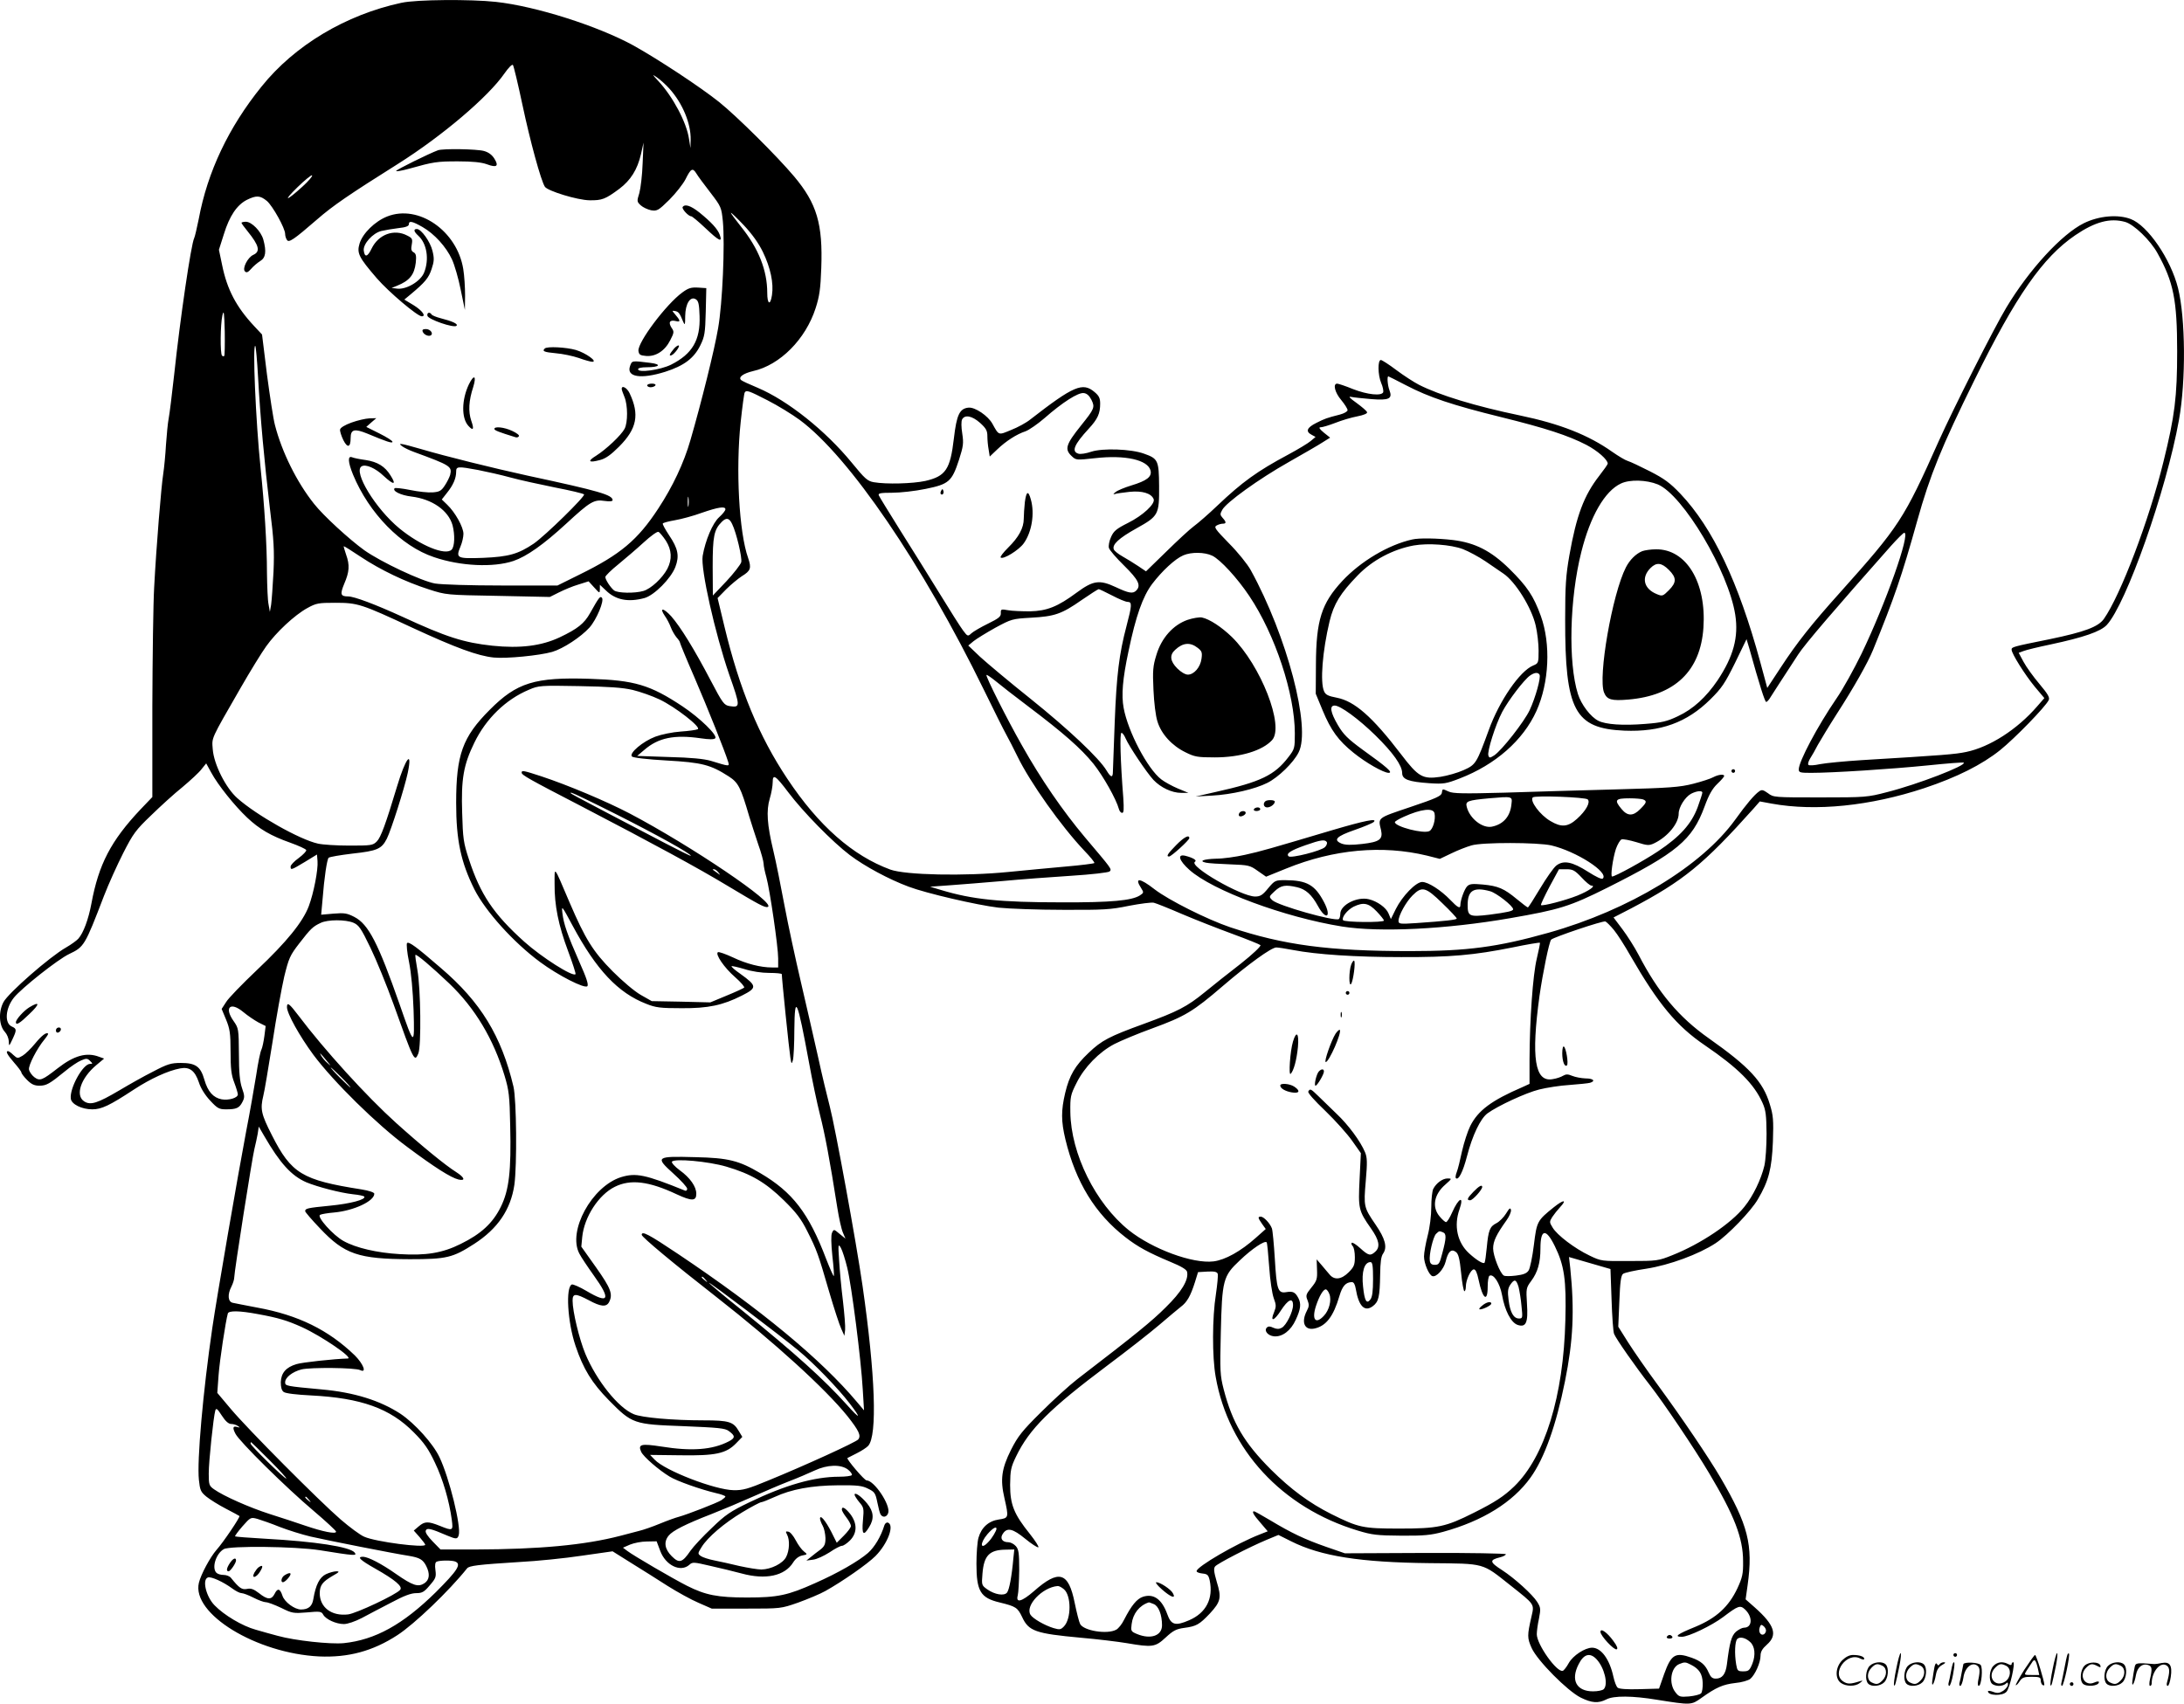 <svg version="1.0" xmlns="http://www.w3.org/2000/svg"
  viewBox="0 0 1200.506 936.684"
 preserveAspectRatio="xMidYMid meet">
<g transform="translate(-0.258,936.917) scale(0.1,-0.1)"
fill="#000000" stroke="none">
<path d="M2210 9354 c-307 -66 -588 -234 -770 -461 -181 -224 -297 -469 -345
-728 -10 -49 -21 -97 -25 -105 -17 -33 -77 -441 -110 -750 -12 -107 -25 -215
-30 -240 -5 -25 -11 -90 -15 -145 -3 -55 -10 -127 -15 -160 -11 -69 -38 -396
-50 -625 -5 -85 -9 -379 -10 -654 l0 -499 -66 -69 c-162 -172 -229 -301 -269
-517 -16 -86 -44 -162 -72 -193 -9 -10 -39 -32 -67 -48 -90 -51 -317 -250
-344 -300 -29 -54 -25 -130 8 -165 11 -12 20 -34 21 -51 1 -29 1 -29 20 11 24
51 24 58 -3 70 -42 18 -36 100 11 159 43 53 241 210 304 240 82 39 86 45 191
319 25 65 73 171 106 236 54 106 69 127 153 207 50 49 128 120 173 156 44 37
92 81 105 99 l25 31 28 -51 c36 -67 128 -182 197 -247 68 -64 130 -100 237
-138 47 -17 87 -35 88 -41 2 -5 -17 -25 -41 -43 -25 -18 -45 -39 -45 -47 0
-21 3 -20 78 25 l67 41 3 -36 c4 -47 -21 -176 -48 -248 -33 -87 -121 -196
-285 -351 -81 -77 -158 -156 -170 -177 l-24 -37 24 -58 c21 -51 25 -76 25
-176 0 -93 4 -129 20 -170 11 -29 20 -59 20 -66 0 -19 -50 -34 -89 -27 -46 9
-76 42 -95 108 -21 73 -48 92 -130 92 -53 0 -73 -6 -151 -47 -50 -25 -133 -72
-185 -103 -122 -72 -160 -84 -195 -61 -50 33 -18 128 67 199 l43 36 -28 10
c-68 26 -137 7 -227 -63 -86 -67 -98 -72 -129 -49 -14 11 -27 30 -29 42 -4 23
45 117 85 165 13 16 22 30 20 32 -9 10 -35 -10 -72 -55 -22 -27 -53 -57 -68
-66 -27 -16 -29 -16 -51 4 -12 12 -25 21 -29 21 -15 0 -5 -19 33 -63 22 -25
40 -49 40 -54 0 -5 14 -24 31 -41 24 -24 40 -32 68 -32 39 0 56 10 142 80 30
25 70 52 88 59 28 12 34 12 49 -3 15 -15 15 -16 0 -16 -40 0 -114 -135 -106
-192 4 -30 60 -58 118 -58 51 0 95 21 229 109 90 59 188 104 254 116 52 10 81
-12 103 -77 10 -32 34 -70 62 -100 40 -43 49 -48 88 -48 56 0 72 7 89 40 13
25 13 34 -2 77 -12 35 -17 86 -17 188 -1 137 -2 141 -29 180 -54 76 -18 109
53 50 24 -20 61 -45 83 -57 l40 -20 -7 -55 c-4 -30 -11 -63 -16 -74 -6 -10
-19 -73 -29 -141 -11 -68 -35 -206 -55 -308 -46 -243 -161 -909 -186 -1080
-52 -355 -85 -734 -74 -837 6 -57 10 -67 42 -93 20 -16 68 -46 107 -66 38 -20
72 -38 74 -40 5 -5 -89 -145 -126 -186 -35 -40 -86 -135 -97 -181 -41 -170
315 -388 661 -405 160 -7 295 29 430 117 94 61 283 242 383 367 11 15 63 21
285 35 99 5 255 21 347 35 l168 24 102 -64 c57 -35 147 -92 200 -126 54 -34
130 -76 170 -93 l73 -32 190 0 c190 0 190 0 285 33 52 19 120 47 150 64 93 52
231 148 275 192 68 69 106 171 68 184 -7 2 -16 -5 -19 -15 -19 -62 -54 -120
-90 -152 -52 -45 -164 -110 -291 -166 -149 -67 -205 -79 -373 -79 -163 0 -229
13 -332 65 -75 38 -293 165 -327 191 l-24 18 39 17 c22 9 63 17 92 17 l54 1
20 -53 c30 -80 112 -119 160 -76 17 16 25 15 115 -6 54 -12 132 -31 173 -42
132 -36 236 -13 282 60 13 21 31 35 50 39 30 6 30 6 10 22 -12 9 -32 36 -45
61 -13 25 -31 47 -41 48 -15 3 -16 1 -7 -16 16 -30 13 -88 -5 -123 -18 -36
-83 -68 -136 -69 -20 0 -74 9 -120 19 -46 11 -108 25 -139 31 -31 6 -64 17
-74 24 -18 13 -17 15 4 49 33 54 124 132 226 193 50 30 96 54 102 54 6 0 39
13 74 29 91 42 203 63 349 64 105 1 132 -2 165 -19 35 -17 40 -24 50 -74 6
-30 14 -61 18 -67 12 -20 35 -15 42 8 14 43 -77 179 -119 179 -12 0 -113 119
-105 123 2 1 25 13 51 26 26 13 54 31 63 41 51 56 39 392 -31 879 -34 238
-151 876 -180 986 -13 50 -43 173 -65 275 -23 102 -65 286 -94 410 -29 124
-70 313 -90 420 -20 107 -47 242 -61 300 -35 146 -40 222 -20 289 9 30 16 70
16 89 0 48 15 39 85 -54 82 -109 244 -274 339 -346 82 -62 216 -134 324 -174
95 -36 375 -101 493 -115 57 -6 217 -12 354 -12 223 -1 262 1 363 22 63 12
124 20 137 17 13 -3 83 -31 157 -63 73 -31 198 -80 277 -109 79 -29 148 -57
152 -61 5 -5 -41 -49 -108 -102 -65 -50 -154 -121 -198 -157 -98 -80 -149
-106 -335 -174 -190 -69 -232 -91 -303 -159 -75 -71 -106 -124 -129 -220 -23
-97 -23 -156 1 -256 57 -236 164 -410 331 -539 67 -52 126 -84 245 -134 61
-25 91 -43 93 -56 9 -44 -31 -110 -118 -195 -76 -76 -162 -146 -485 -394 -44
-34 -134 -116 -200 -182 -104 -103 -127 -132 -165 -207 -52 -104 -60 -163 -36
-266 24 -107 24 -109 -31 -117 -56 -8 -96 -44 -112 -101 -6 -21 -11 -86 -11
-142 0 -151 22 -188 127 -213 90 -22 99 -28 124 -80 36 -78 73 -91 322 -114
92 -8 207 -22 254 -30 140 -24 156 -22 213 31 41 38 58 47 102 53 67 9 83 18
141 79 60 65 65 87 38 174 -16 56 -18 74 -9 85 13 16 187 106 285 147 l63 26
70 -35 c163 -82 381 -116 761 -120 309 -3 286 3 444 -122 135 -107 132 -102
116 -171 -24 -105 -24 -118 1 -174 32 -70 196 -235 269 -272 61 -30 97 -33
142 -10 40 21 144 20 277 -2 188 -30 189 -30 245 10 81 58 118 74 186 82 35 3
72 14 83 23 26 22 56 89 56 127 0 22 10 39 35 61 60 53 43 107 -66 204 l-51
45 11 78 c31 222 3 331 -150 593 -66 112 -205 318 -344 508 -60 81 -133 187
-163 234 l-54 86 6 140 c4 108 9 143 21 151 8 6 66 19 128 28 127 20 287 79
380 140 68 45 195 177 232 241 60 101 77 169 83 317 4 119 2 145 -17 206 -37
124 -112 205 -336 363 -163 115 -277 250 -385 458 -22 42 -62 105 -89 141
l-49 65 97 50 c287 151 398 242 672 548 l35 40 65 -12 c242 -44 543 -13 839
85 180 60 317 129 417 209 82 66 250 239 267 275 7 14 -4 33 -51 89 -33 39
-72 93 -87 121 l-27 50 27 10 c15 6 81 22 148 36 183 39 275 71 309 107 107
115 327 738 397 1127 39 217 36 561 -5 725 -40 160 -167 345 -260 380 -70 27
-175 18 -258 -23 -121 -60 -300 -254 -426 -464 -66 -109 -289 -551 -371 -733
-192 -431 -218 -470 -540 -830 -161 -179 -241 -281 -328 -414 l-75 -114 -39
144 c-119 437 -260 735 -438 923 -58 61 -90 84 -168 124 -53 27 -108 53 -122
57 -14 4 -52 27 -85 50 -130 92 -286 154 -507 200 -245 51 -442 111 -556 169
-27 14 -83 50 -123 80 -41 31 -80 56 -86 56 -18 0 -17 -82 2 -127 9 -20 13
-43 11 -50 -9 -22 -86 -14 -166 17 -41 17 -81 30 -87 30 -25 0 -13 -49 22 -90
19 -23 35 -48 35 -56 0 -7 -19 -18 -42 -24 -74 -19 -82 -22 -130 -46 -52 -26
-60 -47 -26 -65 l22 -12 -26 -22 c-14 -12 -70 -46 -124 -75 -172 -92 -253
-151 -389 -280 -49 -47 -108 -98 -130 -114 -22 -16 -90 -79 -151 -139 l-112
-109 -43 29 c-24 16 -63 40 -86 53 -23 13 -45 30 -48 39 -10 26 27 61 124 115
122 68 126 75 125 233 -1 141 -6 151 -83 178 -71 26 -227 31 -289 11 -29 -10
-61 -15 -72 -11 -39 12 -23 50 57 137 50 54 63 84 63 138 0 30 -6 43 -31 64
-65 55 -115 34 -353 -151 -22 -18 -70 -44 -106 -58 -70 -29 -66 -31 -102 34
-24 44 -96 93 -132 89 -49 -5 -65 -40 -80 -169 -20 -171 -45 -208 -157 -234
-70 -15 -214 -19 -283 -7 -35 6 -49 19 -121 107 -144 176 -352 342 -517 412
-46 19 -87 38 -92 43 -16 16 12 36 66 49 148 33 289 175 344 346 21 65 27 106
31 220 9 243 -24 355 -149 504 -96 114 -314 330 -412 409 -104 83 -333 234
-471 311 -195 107 -536 216 -757 240 -137 15 -438 13 -518 -5z m665 -564 c41
-194 101 -415 123 -448 16 -23 178 -73 245 -74 69 -1 87 6 164 63 62 47 99
105 119 191 l14 63 -5 -115 c-2 -63 -11 -136 -18 -162 -14 -45 -14 -48 8 -68
12 -11 38 -23 57 -27 33 -5 40 -1 100 58 35 35 75 86 89 113 29 59 39 64 59
32 8 -14 43 -61 77 -105 60 -78 61 -82 69 -158 12 -128 -2 -453 -26 -588 -20
-119 -93 -412 -152 -615 -36 -126 -98 -257 -177 -377 -113 -173 -209 -253
-431 -362 l-123 -61 -305 0 c-176 0 -332 5 -368 11 -74 13 -297 118 -389 183
-83 60 -225 190 -276 255 -95 119 -177 285 -215 433 -9 33 -28 159 -44 279
l-27 219 -44 47 c-98 105 -148 201 -175 333 l-18 86 27 85 c31 101 72 161 126
189 53 26 73 25 111 -6 32 -28 100 -150 100 -181 0 -10 4 -25 10 -33 10 -17
37 1 166 113 86 75 175 136 444 305 244 154 497 369 586 498 21 30 41 51 46
46 4 -4 28 -104 53 -222z m807 92 c73 -81 119 -193 117 -281 l-1 -46 -8 50
c-13 90 -88 232 -169 319 -36 39 -36 39 -5 18 17 -12 47 -39 66 -60z m-2017
-539 c-90 -82 -111 -85 -27 -3 41 40 77 69 80 65 4 -4 -20 -32 -53 -62z m2531
-359 c42 -87 60 -172 50 -237 -9 -60 -26 -51 -26 12 0 124 -48 245 -145 365
-30 38 -55 71 -55 75 1 3 32 -27 71 -68 46 -49 81 -98 105 -147z m7488 165
c48 -13 140 -102 178 -172 88 -158 108 -257 108 -540 0 -249 -13 -355 -75
-605 -79 -323 -236 -735 -328 -866 -31 -43 -104 -71 -297 -111 -208 -42 -210
-43 -210 -58 0 -21 72 -136 127 -203 l53 -63 -40 -46 c-110 -127 -260 -223
-389 -250 -62 -13 -124 -18 -573 -45 -95 -6 -199 -16 -230 -22 -32 -7 -61 -9
-65 -4 -4 4 0 19 9 34 10 15 29 49 43 76 15 26 61 103 104 170 93 144 171 282
199 351 117 287 157 402 243 710 71 254 134 408 315 775 228 463 375 674 554
796 109 74 191 96 274 73z m-10449 -737 c-3 -3 -8 -2 -12 2 -11 11 -9 173 2
221 8 33 10 19 13 -89 1 -71 0 -131 -3 -134z m186 -114 c12 -222 35 -472 65
-723 22 -175 25 -233 20 -350 -4 -77 -10 -158 -13 -180 l-7 -40 -7 40 c-5 22
-8 101 -9 175 0 154 -14 372 -35 575 -27 260 -45 689 -29 672 3 -3 10 -79 15
-169z m6310 -47 c126 -66 258 -110 522 -175 247 -61 369 -101 470 -153 61 -32
117 -81 117 -103 0 -4 -21 -34 -46 -66 -85 -109 -126 -219 -165 -439 -19 -109
-23 -165 -23 -350 -1 -502 52 -601 325 -613 199 -8 344 44 473 172 63 62 80
88 136 201 l63 130 15 -50 c57 -205 86 -295 93 -295 5 0 16 12 25 28 15 23 52
82 151 233 36 56 205 253 510 597 35 39 68 72 73 72 36 0 -103 -391 -235 -665
-40 -82 -101 -193 -137 -245 -106 -155 -208 -348 -208 -391 0 -17 8 -19 67
-19 121 0 444 21 642 41 106 11 196 18 198 15 16 -15 -252 -119 -422 -162
-107 -28 -118 -29 -367 -29 -252 0 -257 0 -287 23 -27 19 -34 21 -49 10 -26
-18 -70 -70 -131 -155 -185 -256 -583 -497 -1026 -622 -281 -79 -446 -101
-761 -101 -449 0 -695 33 -989 131 -127 43 -338 149 -415 208 -83 65 -114 67
-74 6 14 -22 14 -25 -8 -39 -44 -28 -157 -39 -428 -38 -342 0 -493 16 -665 68
l-60 18 110 8 c61 4 189 15 286 23 96 9 266 22 378 29 112 7 207 18 213 24 13
13 12 13 -136 188 -121 144 -241 318 -346 505 -83 146 -201 381 -195 387 2 3
25 -13 51 -34 25 -21 106 -84 179 -139 192 -145 289 -230 358 -315 54 -68 125
-194 140 -249 3 -12 11 -21 18 -21 9 0 10 20 6 83 -16 204 -20 357 -10 357 6
0 16 -14 23 -31 18 -42 115 -187 153 -228 40 -42 101 -71 152 -71 l40 0 -58
24 c-31 13 -73 36 -91 50 -75 57 -183 262 -207 393 -13 70 -6 159 27 313 40
192 78 300 130 369 54 71 126 138 171 157 44 19 117 18 159 -2 44 -21 138
-123 204 -222 142 -212 250 -539 250 -755 0 -81 -1 -86 -35 -130 -76 -100
-153 -137 -400 -192 l-110 -25 90 5 c109 6 237 36 304 70 60 30 144 111 172
168 69 134 -64 639 -263 1001 -18 33 -72 100 -120 148 -76 78 -84 89 -68 98
10 6 26 10 34 10 20 0 20 9 -1 32 -14 16 -15 21 -2 44 21 40 201 170 366 263
81 46 166 95 187 109 l40 25 -35 28 c-25 21 -29 29 -17 29 10 0 46 11 80 24
35 14 89 30 121 36 36 7 57 16 54 23 -2 7 -28 29 -58 51 -38 27 -47 37 -29 33
14 -3 63 -8 110 -12 99 -8 118 2 100 49 -10 26 -14 76 -6 76 2 0 45 -22 97
-49z m-3509 -83 c55 -28 135 -77 177 -108 272 -202 674 -792 1012 -1484 54
-111 109 -221 123 -246 14 -25 41 -78 61 -119 70 -144 241 -385 368 -519 33
-34 58 -65 55 -68 -4 -3 -73 -12 -155 -19 -81 -7 -224 -21 -318 -30 -240 -24
-565 -17 -648 13 -207 76 -395 241 -567 500 -156 234 -262 491 -345 835 l-38
158 47 48 c26 26 65 58 86 72 49 30 54 44 35 100 -50 140 -69 487 -41 748 9
85 19 158 22 162 9 15 23 10 126 -43z m1780 3 c20 -41 17 -49 -57 -141 -84
-105 -92 -131 -51 -169 23 -22 26 -22 127 -11 167 19 291 -9 306 -68 8 -34
-20 -56 -106 -82 -36 -11 -75 -27 -86 -36 -14 -11 -15 -14 -4 -11 8 3 45 8 81
12 69 7 119 -8 132 -40 10 -26 -59 -90 -141 -131 -64 -32 -79 -45 -93 -77 -10
-21 -15 -49 -12 -60 3 -12 41 -56 84 -98 79 -78 94 -109 66 -137 -18 -18 -40
-15 -112 19 -90 42 -124 37 -215 -30 -104 -77 -163 -101 -257 -103 -44 0 -97
2 -120 6 -38 7 -41 6 -40 -16 1 -19 -12 -29 -71 -58 -39 -19 -80 -43 -91 -53
-19 -18 -21 -17 -45 15 -14 18 -72 110 -129 203 -58 94 -155 250 -217 348 -61
98 -115 185 -118 193 -4 11 9 14 73 14 44 0 126 9 184 21 129 26 145 41 184
160 24 75 26 91 18 144 -6 37 -6 67 -1 78 15 28 55 20 99 -19 33 -30 40 -43
40 -73 0 -20 3 -53 7 -74 l6 -38 41 39 c48 46 107 84 156 100 19 7 67 40 105
73 98 86 184 141 215 137 17 -2 30 -14 42 -37z m3113 -465 c139 -58 389 -479
426 -717 19 -123 -10 -229 -97 -360 -63 -93 -135 -159 -219 -198 -59 -28 -87
-35 -180 -42 -122 -10 -216 -3 -256 17 -43 21 -95 90 -113 148 -54 172 -46
524 19 781 49 196 129 335 218 376 49 23 140 20 202 -5z m-5328 -118 c-2 -13
-4 -3 -4 22 0 25 2 35 4 23 2 -13 2 -33 0 -45z m203 -19 c0 -7 -15 -26 -34
-43 -36 -32 -76 -127 -91 -213 -12 -72 68 -426 146 -653 62 -176 62 -182 2
-173 -30 5 -38 15 -104 141 -90 172 -166 295 -217 353 -43 47 -67 49 -35 2 11
-15 26 -44 33 -63 7 -19 22 -44 32 -56 10 -11 18 -23 18 -27 0 -4 36 -92 81
-195 74 -172 166 -403 184 -461 8 -27 9 -27 -95 5 -38 11 -109 18 -230 21
l-175 6 39 33 c77 67 165 85 310 64 47 -7 73 -7 80 0 15 15 -83 111 -179 175
-179 119 -264 144 -510 152 -303 10 -402 -21 -550 -170 -150 -150 -185 -247
-185 -512 0 -206 26 -326 100 -475 61 -121 215 -292 361 -400 100 -74 245
-148 260 -133 8 8 -5 47 -44 134 -66 150 -86 208 -93 268 -5 44 -3 41 56 -69
131 -244 250 -370 405 -430 52 -21 78 -24 195 -24 145 -1 225 16 330 69 85 43
85 53 -8 120 -29 20 -51 39 -48 42 2 2 34 -5 71 -16 40 -13 95 -21 136 -21 38
0 69 -3 69 -7 0 -24 41 -424 47 -458 6 -37 7 -38 14 -15 4 14 8 90 8 170 2
199 16 168 81 -185 17 -94 44 -222 60 -285 27 -106 53 -243 95 -510 9 -58 23
-120 31 -138 l14 -33 -32 26 c-32 27 -32 27 -42 6 -6 -14 -5 -59 2 -128 7 -58
10 -108 8 -110 -2 -2 -21 40 -42 94 -96 253 -185 368 -362 472 -117 69 -175
84 -357 88 -217 6 -223 2 -121 -90 42 -38 76 -75 76 -84 0 -8 -6 -13 -12 -10
-219 89 -270 99 -352 74 -160 -51 -294 -296 -229 -420 9 -18 45 -72 80 -121
95 -132 83 -158 -40 -85 -37 22 -74 38 -81 36 -35 -14 -24 -206 20 -337 43
-128 90 -204 183 -299 129 -131 137 -133 411 -143 191 -8 229 -11 249 -27 36
-26 36 -38 -1 -57 -89 -46 -203 -55 -370 -28 -111 17 -130 13 -111 -29 12 -27
98 -101 156 -136 40 -25 171 -71 255 -91 28 -6 52 -15 52 -19 0 -3 -10 -12
-22 -20 -24 -15 -186 -78 -233 -91 -16 -4 -64 -21 -105 -38 -41 -17 -93 -35
-115 -40 -22 -6 -68 -18 -103 -27 -196 -51 -445 -74 -797 -75 l-191 0 -43 44
c-28 29 -42 50 -38 60 7 16 26 12 119 -28 48 -20 55 -20 62 2 15 46 -52 318
-106 430 -35 74 -135 185 -214 238 -112 73 -254 118 -434 134 -195 18 -200 19
-200 39 0 27 40 58 90 71 50 12 295 10 323 -4 37 -18 17 34 -30 81 -145 140
-311 222 -537 263 -61 12 -121 23 -133 26 -28 5 -31 46 -8 90 8 16 15 38 15
48 0 31 99 661 111 708 6 24 14 61 18 83 l6 40 29 -50 c88 -152 150 -220 232
-256 63 -26 186 -58 257 -66 32 -3 60 -9 62 -13 10 -16 -76 -39 -190 -50 -123
-12 -135 -15 -135 -30 0 -5 37 -48 82 -95 134 -142 211 -168 493 -169 203 0
236 8 354 84 130 84 201 189 221 325 15 109 12 468 -5 540 -66 278 -180 465
-399 652 -134 116 -176 147 -186 137 -4 -5 0 -52 11 -104 12 -60 21 -157 25
-265 6 -202 4 -201 -76 30 -119 340 -172 443 -250 483 -39 20 -54 23 -113 18
l-69 -6 7 77 c10 129 25 227 34 236 5 5 64 15 131 23 136 15 160 25 189 82 24
48 97 278 115 362 27 131 -12 82 -59 -75 -62 -206 -89 -280 -111 -302 -22 -22
-31 -23 -151 -23 -70 0 -148 5 -173 11 -100 22 -337 156 -442 249 -64 56 -130
187 -136 270 -5 66 -13 48 152 335 54 94 118 198 142 231 54 76 155 171 226
210 49 27 61 29 153 29 124 0 143 -6 424 -137 240 -111 360 -155 448 -164 69
-7 251 11 321 31 61 18 158 82 205 134 39 44 83 149 68 164 -10 10 -16 2 -65
-85 -32 -57 -68 -86 -167 -133 -100 -47 -217 -62 -370 -46 -157 17 -252 47
-494 159 -149 68 -265 112 -299 112 -42 0 -45 12 -21 70 28 65 31 102 10 160
-8 24 -14 44 -13 46 2 1 44 -25 93 -58 110 -73 246 -138 374 -179 96 -31 97
-31 381 -36 l285 -6 50 25 c28 14 75 34 106 43 l57 18 31 -34 c30 -33 30 -33
31 -10 l0 25 33 -31 c54 -53 123 -66 212 -42 54 15 146 108 170 171 23 61 15
101 -35 175 -21 32 -37 61 -34 64 2 4 32 12 67 18 35 6 102 24 148 41 90 31
129 37 129 19z m37 -81 c23 -46 56 -186 50 -210 -4 -13 -40 -60 -81 -104 l-75
-79 -1 158 c0 167 7 204 50 247 25 25 41 22 57 -12z m-364 -92 c32 -51 35
-101 8 -154 -27 -51 -90 -110 -132 -122 -48 -14 -142 -12 -161 3 -20 16 -48
59 -48 74 0 6 32 38 72 70 39 32 102 86 139 120 38 35 74 61 81 58 7 -3 25
-25 41 -49z m2453 -301 c36 -19 74 -35 85 -35 25 0 24 -18 -6 -132 -41 -155
-55 -271 -65 -528 -5 -135 -9 -257 -10 -272 0 -37 -11 -35 -35 5 -40 67 -207
225 -415 392 -118 94 -244 200 -280 233 l-65 62 29 24 c16 13 70 46 120 74 89
48 93 49 196 55 129 7 168 20 278 97 48 33 90 60 94 60 4 0 37 -16 74 -35z
m-2636 -519 c41 -10 107 -33 147 -52 87 -41 232 -154 211 -164 -7 -4 -49 -10
-94 -13 -45 -3 -107 -16 -139 -28 -69 -26 -146 -91 -129 -109 7 -7 84 -16 190
-22 195 -11 242 -23 343 -88 52 -34 65 -59 112 -220 11 -36 33 -104 49 -152
17 -47 30 -96 30 -108 0 -12 7 -45 15 -73 19 -69 65 -383 65 -447 l0 -50 -34
0 c-62 0 -141 20 -214 55 -41 19 -78 32 -83 29 -17 -10 35 -86 94 -137 32 -28
54 -54 50 -58 -5 -4 -48 -24 -97 -44 l-89 -37 -161 4 -161 3 -60 34 c-35 20
-100 75 -155 130 -108 109 -150 177 -236 377 -90 211 -83 203 -83 103 -1 -117
21 -227 75 -371 25 -67 43 -123 40 -125 -15 -16 -186 93 -282 179 -169 152
-241 260 -304 453 -30 91 -33 114 -37 255 -6 186 7 263 67 386 64 132 173 238
300 291 53 23 63 24 275 20 164 -3 239 -8 295 -21z m-1535 -1280 c30 -13 42
-30 94 -138 33 -68 89 -206 126 -308 113 -316 116 -323 137 -273 17 42 13 359
-5 458 -8 44 -13 82 -11 84 6 6 90 -66 186 -157 142 -136 243 -305 304 -507
24 -80 28 -110 31 -275 6 -249 -6 -354 -52 -447 -44 -89 -108 -148 -220 -203
-100 -50 -191 -65 -336 -56 -123 7 -240 34 -308 72 -57 31 -149 134 -129 144
7 4 43 10 79 13 106 10 219 62 219 103 0 7 -28 17 -72 24 -325 51 -384 87
-491 298 -59 116 -65 143 -47 217 6 22 28 154 50 292 21 139 51 302 65 363 25
101 31 116 83 183 62 80 74 92 117 112 39 19 137 19 180 1z m6929 -40 c19 -23
60 -87 91 -142 153 -265 253 -386 409 -492 182 -124 271 -213 317 -317 18 -40
21 -69 22 -169 0 -68 -5 -145 -12 -176 -18 -75 -62 -167 -110 -226 -73 -92
-240 -204 -396 -266 -77 -31 -85 -32 -235 -32 -153 -1 -156 -1 -220 30 -82 39
-179 113 -203 154 -18 29 -18 32 -2 58 10 15 29 39 43 54 40 43 20 43 -34 0
-92 -74 -94 -78 -110 -208 -8 -65 -21 -128 -29 -140 -10 -16 -29 -23 -69 -28
-31 -4 -61 -4 -67 0 -21 12 -59 109 -59 149 0 40 18 77 73 154 16 22 27 48 25
58 -3 14 -9 10 -27 -20 -13 -21 -37 -45 -53 -53 -36 -18 -44 -38 -53 -134 -4
-41 -9 -79 -12 -83 -6 -10 -46 15 -86 52 -64 59 -84 151 -52 241 27 78 -4 65
-40 -16 -13 -30 -28 -54 -34 -54 -5 0 -21 14 -35 31 -44 52 -31 122 32 176 36
32 36 33 12 33 -28 0 -62 -25 -79 -57 -6 -12 -11 -57 -11 -101 0 -46 -8 -111
-20 -157 -11 -43 -20 -94 -20 -114 0 -38 27 -102 46 -108 22 -7 62 37 73 80
13 55 31 72 56 53 14 -10 21 -36 29 -115 5 -55 14 -101 18 -101 4 0 8 11 8 25
0 37 27 95 44 95 10 0 18 -19 26 -57 22 -106 50 -127 50 -39 0 30 4 58 10 61
22 13 57 -41 69 -106 15 -85 49 -151 85 -164 47 -16 59 12 52 116 -5 83 -5 87
23 125 36 48 51 101 51 179 0 108 30 113 79 13 52 -106 64 -185 58 -408 -10
-416 -113 -750 -281 -913 -57 -55 -106 -87 -222 -145 -155 -78 -198 -87 -409
-87 -202 0 -224 5 -375 80 -121 61 -221 135 -331 244 -147 147 -212 257 -260
441 -20 78 -21 101 -16 310 7 292 12 313 105 400 67 64 136 110 147 99 3 -3 9
-64 14 -135 5 -74 16 -147 25 -172 14 -38 14 -46 2 -77 -24 -56 0 -50 38 10
39 60 66 72 66 28 0 -36 -37 -111 -62 -124 -15 -8 -27 -8 -46 0 -18 9 -28 9
-36 1 -17 -17 6 -45 40 -48 45 -4 92 31 119 91 27 58 31 88 14 120 -17 32 -30
38 -66 32 -46 -8 -53 13 -63 183 -5 81 -12 156 -16 167 -10 28 -45 65 -61 65
-18 0 -16 -7 7 -40 l20 -28 -54 -48 c-84 -75 -169 -122 -233 -130 -114 -14
-336 68 -465 171 -184 148 -319 421 -322 650 -1 84 1 95 34 160 43 87 124 170
208 214 35 18 128 57 208 86 180 66 224 92 388 233 140 120 267 212 294 212
10 0 51 -6 92 -14 129 -25 346 -39 595 -39 272 -1 401 11 611 53 81 17 149 28
151 26 2 -1 -6 -41 -17 -87 -22 -91 -39 -335 -40 -557 l0 -132 -37 -17 c-172
-74 -246 -129 -289 -215 -14 -28 -34 -90 -45 -138 -10 -48 -23 -100 -29 -115
-6 -15 -8 -30 -5 -33 14 -15 39 34 61 119 30 116 74 208 113 237 56 41 211
113 284 131 40 10 115 22 167 25 52 4 103 9 113 12 32 10 17 24 -25 24 -24 1
-56 7 -73 14 -24 10 -34 10 -50 1 -11 -7 -37 -16 -58 -19 -98 -18 -119 116
-72 459 18 125 53 297 64 308 14 14 285 105 298 100 7 -3 28 -24 47 -47z
m-4879 -1301 c136 -40 216 -87 316 -185 69 -68 95 -102 129 -170 53 -105 60
-125 120 -332 27 -92 57 -184 67 -205 l17 -38 4 32 c2 18 -4 90 -12 160 -9 71
-18 171 -21 223 -6 89 -5 93 10 68 8 -15 24 -64 35 -110 24 -99 76 -506 85
-668 l7 -115 -38 45 c-198 236 -531 511 -983 814 -164 110 -201 129 -201 106
0 -12 175 -158 412 -343 322 -252 597 -503 719 -654 63 -80 76 -107 59 -128
-12 -15 -292 -143 -495 -226 -111 -46 -139 -54 -190 -53 -104 2 -378 108 -434
168 l-25 26 165 -2 c194 -3 253 9 308 66 l34 35 -20 33 c-29 50 -53 58 -193
58 -169 0 -340 15 -384 34 -85 35 -204 184 -266 332 -33 80 -70 232 -70 292 0
41 16 41 90 2 64 -35 95 -38 110 -11 23 44 11 76 -71 192 l-81 114 5 53 c11
110 90 232 179 276 86 43 187 31 340 -41 84 -39 108 -38 108 3 0 39 -34 88
-91 129 -27 20 -46 41 -43 47 12 19 200 2 299 -27z m3939 -361 c20 -8 19 -31
-3 -114 -15 -58 -19 -65 -41 -65 -18 0 -26 6 -28 23 -5 34 18 130 34 147 18
17 17 17 38 9z m927 -370 c3 -93 9 -178 14 -189 12 -29 119 -182 198 -283 74
-95 244 -347 324 -482 139 -233 187 -357 187 -485 1 -69 -4 -89 -31 -148 -48
-102 -116 -164 -231 -212 -101 -41 -119 -55 -75 -55 37 0 164 61 228 109 83
63 93 66 120 41 43 -41 40 -100 -6 -100 -10 0 -29 -10 -44 -22 -25 -23 -35
-58 -50 -180 -7 -54 -26 -78 -61 -78 -19 0 -28 8 -39 33 -18 42 -41 63 -94 82
-90 32 -112 18 -151 -90 l-28 -80 -107 -3 c-67 -2 -112 1 -120 8 -8 6 -18 34
-24 61 -21 96 -67 159 -117 159 -39 0 -105 -43 -128 -84 -12 -22 -27 -41 -33
-43 -32 -11 -143 145 -143 201 0 16 5 55 12 86 10 53 10 60 -10 92 -25 40
-124 130 -192 174 -70 45 -72 56 -12 71 17 4 32 12 32 17 0 4 -198 8 -443 7
l-442 -2 -104 36 c-117 41 -189 75 -307 146 -45 27 -85 49 -88 49 -14 0 -3
-20 35 -63 l40 -47 -43 -17 c-129 -50 -348 -178 -348 -202 0 -6 14 -11 32 -13
28 -3 33 -8 40 -38 21 -100 -20 -179 -113 -219 -76 -33 -99 -26 -120 33 -30
83 -75 115 -134 96 -33 -11 -63 -47 -104 -127 -11 -23 -31 -48 -43 -54 -49
-27 -178 -6 -198 31 -6 11 -19 63 -30 116 -34 171 -87 186 -224 65 -68 -59
-101 -67 -89 -23 4 15 7 77 8 138 0 96 -3 115 -19 133 -11 12 -29 21 -41 21
-34 0 -48 22 -29 48 23 34 54 27 122 -29 34 -28 67 -49 72 -47 5 2 -16 35 -46
73 -88 109 -109 162 -109 270 1 81 4 97 33 157 73 151 185 262 502 500 107 80
236 181 285 223 50 43 103 87 118 99 34 25 54 60 78 136 l17 55 51 3 c38 2 53
-1 57 -12 3 -8 -2 -59 -10 -114 -20 -125 -21 -343 -1 -453 70 -400 364 -719
781 -845 79 -24 106 -27 239 -28 125 -1 163 3 230 21 218 60 384 163 481 299
76 106 140 286 189 529 45 223 53 387 29 622 l-7 61 114 -33 114 -33 6 -168z
m-4980 109 c13 -16 12 -17 -3 -4 -10 7 -18 15 -18 17 0 8 8 3 21 -13z m4469
-40 c5 -21 13 -68 16 -105 7 -65 6 -68 -14 -68 -30 0 -49 35 -57 102 -6 46 -4
63 9 83 23 34 33 31 46 -12z m-3960 -348 c89 -74 217 -206 283 -292 66 -86 59
-91 -15 -8 -125 139 -282 281 -577 520 -100 80 -181 148 -181 151 0 7 396
-293 490 -371z m-2969 199 c110 -20 160 -35 240 -71 110 -50 288 -172 253
-173 -73 -2 -251 -21 -282 -31 -57 -17 -84 -48 -86 -99 0 -29 5 -46 16 -54 11
-8 70 -15 150 -19 275 -14 435 -71 565 -203 57 -57 81 -92 116 -166 44 -91 79
-211 93 -315 8 -61 6 -62 -66 -33 -65 26 -83 25 -116 -3 l-27 -23 32 -36 c17
-20 31 -38 31 -42 0 -19 -273 16 -335 44 -22 9 -80 52 -130 95 -119 103 -511
497 -604 608 l-74 88 7 97 c6 82 39 298 51 340 6 16 65 15 166 -4z m-147 -604
c11 0 28 -5 36 -11 13 -9 13 -10 -2 -6 -25 8 -29 -3 -11 -37 21 -42 280 -298
431 -425 67 -57 122 -108 122 -113 0 -15 -73 0 -170 33 -47 16 -134 45 -195
64 -112 36 -254 99 -306 136 -27 19 -29 25 -29 87 0 68 26 311 36 346 5 15 11
11 36 -28 20 -31 37 -46 52 -46z m211 -200 c55 -55 96 -100 91 -100 -11 0
-196 181 -196 192 0 4 1 8 3 8 1 0 47 -45 102 -100z m3179 -51 c14 -11 24 -25
21 -30 -4 -5 -35 -9 -70 -9 -136 0 -297 -46 -492 -140 -106 -51 -133 -69 -208
-142 -48 -45 -101 -102 -117 -125 -45 -66 -62 -71 -103 -30 -39 39 -45 79 -17
113 21 27 94 64 236 119 61 24 161 66 221 93 61 27 151 66 200 85 50 19 115
47 145 61 70 33 146 35 184 5z m-2963 -166 c13 -16 12 -17 -3 -4 -17 13 -22
21 -14 21 2 0 10 -8 17 -17z m-161 -149 c47 -18 123 -42 170 -53 91 -21 466
-95 540 -106 59 -10 77 -20 95 -55 22 -43 19 -77 -10 -96 -34 -22 -63 -13
-155 51 -81 57 -153 94 -182 95 -35 0 -16 -18 65 -64 113 -64 155 -100 139
-118 -21 -26 -242 -130 -286 -135 -91 -11 -156 39 -156 117 1 44 15 62 71 95
36 20 40 25 21 25 -13 0 -39 -7 -58 -16 -35 -17 -56 -59 -69 -136 -6 -40 -27
-58 -68 -58 -35 0 -91 41 -102 76 -13 40 -27 43 -43 10 -17 -34 -40 -33 -86 4
-29 22 -44 28 -66 23 -28 -5 -42 4 -88 61 -7 9 -25 16 -40 16 -16 0 -33 5 -40
12 -27 27 -2 106 41 130 33 19 392 15 527 -6 192 -31 207 -32 192 -13 -26 32
-218 61 -490 76 -90 5 -165 11 -167 13 -3 2 16 27 40 55 45 51 46 51 83 41 20
-6 75 -25 122 -44z m3940 -10 c0 -11 -23 -50 -43 -71 -46 -51 -51 -10 -6 42
28 32 49 44 49 29z m93 -161 c-9 -103 -23 -175 -35 -190 -16 -20 -68 -11 -109
18 -31 22 -31 24 -26 86 8 100 38 131 128 132 l47 1 -5 -47z m-3069 -19 c37
-14 14 -49 -106 -169 -181 -178 -333 -262 -506 -280 -74 -7 -268 14 -362 40
-30 8 -85 23 -122 34 -73 20 -174 80 -226 134 -47 48 -69 141 -37 153 17 7 85
-24 135 -61 19 -14 41 -25 50 -25 9 0 39 -11 66 -25 27 -14 58 -25 68 -25 11
0 48 -14 84 -31 60 -30 68 -31 142 -25 71 7 80 5 89 -12 14 -26 71 -52 114
-52 20 0 61 14 98 33 35 19 108 57 162 85 69 37 109 52 137 52 33 0 44 6 75
43 33 38 36 46 31 84 -4 28 -1 43 7 46 18 8 83 8 101 1z m3346 -152 c42 -34
42 -164 0 -206 -17 -17 -23 -18 -57 -8 -49 15 -113 52 -126 73 -31 50 65 151
149 158 7 1 22 -7 34 -17z m494 -82 c27 -10 46 -59 46 -117 0 -57 -62 -79
-137 -48 -34 14 -35 17 -30 55 7 57 42 102 94 119 1 1 13 -3 27 -9z m3366
-146 c0 -7 -5 -16 -11 -20 -17 -10 -32 12 -24 36 5 17 10 19 21 9 8 -6 14 -17
14 -25z m-88 -62 c27 -23 32 -72 13 -120 -15 -37 -21 -42 -50 -42 -30 0 -33 3
-39 38 -10 60 -7 127 6 140 14 14 45 7 70 -16z m-844 -95 c44 -47 66 -139 40
-165 -7 -7 -33 -12 -59 -12 -91 0 -124 62 -79 149 28 56 62 66 98 28z m520
-31 c45 -23 62 -50 64 -99 1 -26 -3 -52 -9 -58 -7 -7 -36 -14 -66 -17 -49 -4
-56 -2 -75 23 -38 48 -26 136 21 155 30 12 34 12 65 -4z M2410 8543 c-47 -17
-230 -107 -230 -114 0 -4 33 2 73 13 132 37 151 40 267 40 79 0 129 -5 159
-16 54 -20 67 -11 41 31 -13 21 -32 35 -57 42 -39 11 -226 14 -253 4z M3755
8231 c-6 -10 32 -51 47 -51 5 0 40 -29 78 -65 76 -72 95 -81 79 -37 -12 33
-48 71 -112 123 -48 38 -80 48 -92 30z M2131 8179 c-68 -27 -135 -93 -152
-149 -16 -53 -4 -76 95 -191 64 -74 223 -209 247 -209 25 0 3 31 -43 60 l-53
32 35 29 c79 66 99 90 115 139 14 42 15 58 5 99 -12 51 -62 121 -86 121 -20 0
-17 -14 7 -36 48 -43 62 -130 33 -203 -19 -48 -96 -94 -147 -89 l-32 4 30 12
c69 28 95 60 103 127 4 38 1 50 -12 57 -13 7 -15 17 -10 43 5 30 3 35 -25 49
-72 38 -158 7 -196 -72 -22 -46 -38 -50 -43 -10 -4 36 49 95 96 107 21 5 63
12 95 16 40 4 57 11 57 21 0 21 19 17 75 -15 66 -38 130 -109 162 -178 14 -30
36 -106 48 -167 l23 -111 1 80 c0 44 -4 109 -10 145 -34 210 -246 357 -418
289z M1330 8144 c0 -3 15 -24 34 -47 63 -78 71 -111 31 -129 -31 -14 -62 -75
-46 -91 9 -9 17 -5 34 14 12 14 34 33 50 43 30 18 35 52 17 118 -13 46 -64 98
-96 98 -13 0 -24 -3 -24 -6z M3753 7761 c-89 -65 -246 -274 -241 -321 3 -21 9
-25 43 -28 53 -4 103 29 132 87 21 41 22 47 7 68 -19 30 -10 45 23 37 28 -7
27 2 -6 40 -15 17 -15 18 3 15 19 -4 25 -12 44 -59 9 -22 11 -17 11 31 1 69
28 111 58 93 15 -9 19 -27 21 -92 5 -133 -40 -209 -157 -268 -59 -29 -181 -46
-181 -25 0 7 19 11 48 11 70 0 84 16 20 24 -104 13 -101 13 -112 -17 -22 -61
59 -74 193 -32 103 33 158 74 193 145 24 49 27 68 30 185 l3 130 -45 3 c-38 2
-53 -2 -87 -27z M2352 7633 c4 -20 146 -69 160 -55 10 10 -22 25 -89 42 -23 6
-45 15 -48 20 -10 16 -27 11 -23 -7z M2326 7546 c6 -17 32 -28 44 -21 17 10
-2 35 -26 35 -16 0 -22 -4 -18 -14z M3708 7453 c-25 -30 -31 -43 -14 -37 17 7
51 54 38 54 -5 0 -16 -8 -24 -17z M2997 7453 c-16 -15 -3 -20 61 -26 37 -3 94
-15 126 -26 33 -12 66 -21 75 -21 30 1 -37 49 -91 65 -52 15 -159 21 -171 8z
M2580 7256 c-40 -84 -42 -185 -3 -228 27 -30 33 -20 16 28 -17 51 -14 110 11
186 19 62 4 71 -24 14z M3560 7250 c0 -5 9 -10 19 -10 11 0 23 5 26 10 4 6 -5
10 -19 10 -14 0 -26 -4 -26 -10z M3420 7231 c0 -5 7 -25 15 -44 19 -46 19
-140 1 -175 -19 -36 -101 -113 -156 -148 -51 -31 -42 -41 21 -24 31 8 60 29
104 73 99 99 114 177 58 295 -14 29 -43 45 -43 23z M1935 7046 c-36 -13 -61
-28 -63 -38 -2 -9 7 -36 18 -59 23 -45 40 -40 40 12 0 48 21 53 92 24 105 -44
138 -55 138 -45 0 6 -32 26 -72 46 l-72 36 27 24 28 24 -38 -1 c-21 -1 -65
-11 -98 -23z M2720 7011 c0 -8 23 -17 117 -46 7 -2 15 0 18 6 4 5 -13 18 -37
29 -45 21 -98 26 -98 11z M2214 6915 c11 -8 40 -22 65 -31 201 -74 209 -79
198 -126 -4 -13 -17 -40 -30 -59 -19 -29 -29 -34 -66 -37 -24 -2 -80 4 -123
13 -44 9 -83 13 -86 10 -15 -15 33 -39 93 -46 113 -14 202 -76 225 -157 14
-53 12 -118 -5 -135 -34 -34 -171 22 -287 117 -132 109 -255 312 -208 341 22
14 76 -9 122 -53 55 -51 71 -50 38 2 -31 51 -72 76 -138 86 -31 4 -65 11 -74
15 -25 10 -23 -26 5 -95 88 -213 265 -394 445 -454 146 -50 327 -58 437 -21
73 25 165 90 290 205 132 122 153 134 211 125 28 -4 44 -2 44 4 0 29 -71 50
-467 135 -191 42 -447 105 -589 147 -115 33 -127 34 -100 14z m417 -130 c46
-9 126 -27 177 -41 51 -14 161 -38 245 -55 83 -16 155 -33 160 -38 9 -9 -212
-226 -277 -271 -85 -57 -137 -72 -278 -78 -145 -5 -151 -2 -124 63 9 21 16 52
16 69 0 37 -46 119 -89 160 l-30 29 29 37 c34 42 50 80 50 116 0 29 8 30 121
9z M7765 6403 c-130 -29 -282 -119 -384 -228 -114 -123 -144 -215 -145 -460
l-1 -160 38 -92 c46 -110 86 -165 169 -232 69 -56 166 -111 194 -111 25 1 -8
30 -143 127 -82 60 -106 84 -136 135 -41 70 -48 108 -18 108 31 0 131 -73 224
-164 97 -95 147 -166 147 -207 0 -35 35 -48 150 -56 78 -5 91 -3 166 26 197
76 349 210 422 371 70 156 80 368 24 523 -40 110 -74 161 -173 259 -101 99
-188 143 -309 158 -85 10 -188 12 -225 3z m279 -53 c31 -12 87 -42 124 -67 37
-25 81 -55 98 -67 67 -45 156 -189 178 -286 9 -38 16 -100 16 -138 0 -68 -1
-70 -30 -82 -73 -30 -186 -194 -244 -355 -67 -183 -71 -190 -138 -220 -33 -15
-90 -31 -128 -37 -97 -14 -121 -1 -216 124 -159 208 -256 292 -353 311 -47 9
-62 16 -70 35 -23 49 -9 222 30 385 23 96 60 155 155 253 81 84 194 143 307
164 79 14 204 5 271 -20z m421 -690 c9 -15 -22 -126 -54 -195 -30 -64 -153
-221 -195 -249 -24 -15 -27 -15 -32 -1 -8 21 39 170 76 240 34 64 120 177 153
200 25 17 43 19 52 5z M6530 5961 c-79 -28 -143 -99 -171 -193 -19 -61 -21
-86 -16 -192 3 -69 12 -144 22 -174 21 -69 80 -133 154 -169 50 -25 66 -28
161 -28 141 0 262 37 315 95 69 76 -62 411 -221 567 -57 55 -122 98 -164 107
-14 3 -50 -3 -80 -13z m55 -153 c24 -18 27 -26 22 -61 -6 -46 -41 -87 -75 -87
-14 0 -38 14 -58 34 -40 40 -44 74 -11 103 42 39 82 42 122 11z M9520 5130 c0
-5 5 -10 10 -10 6 0 10 5 10 10 0 6 -4 10 -10 10 -5 0 -10 -4 -10 -10z M9420
5096 c-14 -8 -63 -24 -110 -36 -75 -19 -126 -23 -425 -31 -187 -5 -464 -13
-615 -18 -221 -6 -281 -5 -304 6 -36 16 -34 17 -38 -7 -2 -17 -33 -31 -173
-78 -184 -62 -178 -57 -161 -127 11 -51 -8 -65 -104 -76 -61 -7 -92 -6 -113 2
-48 20 -29 40 72 75 52 18 99 38 105 44 22 22 -48 8 -231 -46 -340 -101 -387
-115 -478 -135 -49 -11 -120 -21 -158 -21 -68 -2 -98 -13 -55 -22 13 -3 72 -7
131 -9 102 -4 110 -5 153 -36 l46 -32 111 45 c261 106 528 130 773 71 l71 -18
65 31 c35 17 84 36 109 43 59 18 364 17 439 0 138 -33 317 -148 283 -182 -6
-6 -37 9 -81 37 -88 56 -135 65 -175 34 -15 -12 -55 -69 -89 -126 -34 -57 -64
-104 -67 -104 -3 0 -31 21 -61 46 -70 58 -102 72 -187 80 -57 5 -72 4 -86 -10
-15 -16 -37 -76 -37 -103 0 -22 -15 -14 -55 28 -52 54 -122 99 -155 99 -34 0
-109 -77 -145 -149 l-27 -55 -13 31 c-13 32 -62 67 -108 78 -64 16 -157 -31
-157 -80 0 -13 -4 -26 -8 -29 -24 -14 -335 74 -366 104 -19 19 -19 19 13 49
35 33 59 37 124 22 47 -11 80 -41 114 -103 44 -81 77 -63 34 20 -50 96 -94
121 -213 122 -55 0 -58 -1 -95 -45 -30 -37 -43 -45 -71 -45 -77 0 -368 168
-331 191 13 8 -10 22 -53 33 -46 11 -35 -26 22 -77 127 -114 522 -261 840
-312 208 -33 573 -15 924 46 271 47 327 64 535 168 382 192 465 261 533 445
24 66 43 99 70 125 21 20 38 39 38 44 0 11 -32 8 -60 -7z m-60 -85 c0 -6 -12
-42 -26 -81 -34 -91 -96 -160 -217 -241 -81 -54 -236 -139 -253 -139 -10 0 4
100 21 152 9 25 23 49 31 52 8 3 44 -4 81 -15 61 -19 69 -20 99 -6 74 36 134
109 134 163 0 35 35 91 68 109 31 16 62 19 62 6z m-1049 -61 c-6 -69 -44 -113
-108 -126 -52 -10 -122 45 -138 109 -8 31 4 36 123 47 128 11 128 11 123 -30z
m419 24 c16 -16 -9 -62 -59 -107 -50 -45 -86 -48 -146 -12 -57 33 -115 111
-97 130 12 12 290 1 302 -11z m304 0 c23 -9 20 -18 -15 -53 -39 -40 -70 -40
-103 0 -42 50 -35 59 45 59 31 0 64 -3 73 -6z m-1146 -77 c7 -34 -9 -87 -28
-97 -31 -17 -190 24 -190 49 0 4 21 17 48 29 97 44 164 51 170 19z m-592 -158
c3 -6 -1 -18 -10 -27 -20 -21 -188 -63 -200 -51 -16 15 10 32 92 61 85 30 108
33 118 17z m1400 -194 c23 -25 47 -45 54 -45 28 0 -13 -29 -77 -55 -68 -27
-192 -59 -200 -52 -2 3 19 48 47 101 l52 96 41 0 c35 0 46 -6 83 -45z m-765
-142 c44 -42 79 -80 79 -84 0 -7 -63 -14 -222 -25 -90 -6 -98 -5 -98 12 0 30
41 104 77 140 52 52 72 47 164 -43z m263 66 c35 -10 126 -81 126 -99 0 -10
-32 -17 -131 -30 -109 -13 -119 -9 -119 53 0 81 33 101 124 76z m-624 -111
c22 -23 40 -46 40 -50 0 -12 -218 -10 -225 2 -9 15 23 56 58 74 54 26 82 21
127 -26z M6957 4963 c-14 -13 -7 -33 11 -33 19 0 42 18 42 32 0 10 -44 11 -53
1z M6895 4920 c-3 -5 3 -10 14 -10 12 0 21 5 21 10 0 6 -6 10 -14 10 -8 0 -18
-4 -21 -10z M6815 4899 c-4 -6 -4 -13 -1 -16 8 -8 36 5 36 17 0 13 -27 13 -35
-1z M6467 4722 c-46 -47 -56 -62 -38 -62 12 0 111 90 111 101 0 21 -29 6 -73
-39z M5176 6671 c-4 -7 -5 -15 -2 -18 9 -9 19 4 14 18 -4 11 -6 11 -12 0z
M5636 6608 c-3 -29 -6 -70 -6 -91 0 -51 -28 -102 -86 -159 -26 -26 -45 -50
-41 -54 13 -13 100 40 127 78 44 61 61 163 39 241 -14 51 -25 46 -33 -15z
M9030 6339 c-35 -14 -69 -48 -90 -89 -75 -146 -155 -605 -120 -689 16 -39 41
-46 134 -38 255 22 396 157 412 395 17 249 -94 433 -261 431 -27 0 -61 -5 -75
-10z m146 -103 c43 -43 43 -69 0 -112 -33 -33 -36 -34 -67 -21 -71 29 -86 91
-34 143 33 33 61 30 101 -10z M2870 5121 c0 -13 41 -36 325 -183 392 -204 648
-343 805 -438 175 -105 208 -123 223 -117 49 18 -422 336 -758 513 -130 68
-342 157 -487 205 -98 32 -108 34 -108 20z m520 -229 c220 -111 410 -216 410
-228 0 -3 -62 28 -137 67 -579 303 -534 279 -517 279 5 0 115 -53 244 -118z
m561 -319 c13 -17 13 -17 -6 -3 -11 8 -22 16 -24 17 -2 2 0 3 6 3 6 0 17 -8
24 -17z M1580 3832 c0 -35 69 -159 145 -262 111 -149 350 -384 515 -506 150
-112 241 -170 283 -180 40 -9 34 11 -13 41 -59 37 -190 144 -330 270 -161 145
-395 402 -538 592 -49 65 -62 74 -62 45z m220 -297 c24 -29 24 -29 2 -10 -13
11 -28 29 -34 40 -11 21 -8 18 32 -30z m80 -90 c30 -30 52 -55 49 -55 -2 0
-29 25 -59 55 -30 30 -52 55 -49 55 2 0 29 -25 59 -55z M7430 4066 c-13 -35
-14 -127 0 -106 11 18 25 119 16 127 -3 3 -10 -6 -16 -21z M7400 3910 c0 -5 5
-10 10 -10 6 0 10 5 10 10 0 6 -4 10 -10 10 -5 0 -10 -4 -10 -10z M7372 3790
c0 -14 2 -19 5 -12 2 6 2 18 0 25 -3 6 -5 1 -5 -13z M7344 3686 c-24 -38 -65
-156 -54 -156 18 0 90 164 77 177 -3 2 -13 -7 -23 -21z M7110 3643 c-16 -52
-25 -191 -13 -178 17 17 33 76 40 147 7 76 -8 94 -27 31z M8590 3578 c0 -44
13 -78 26 -66 9 10 -5 96 -17 103 -5 4 -9 -12 -9 -37z M7251 3477 c-13 -16
-27 -77 -17 -77 9 0 46 62 46 78 0 16 -15 15 -29 -1z M7040 3401 c0 -16 28
-32 64 -38 41 -7 48 8 14 31 -24 17 -78 22 -78 7z M7194 3368 c-4 -7 32 -48
94 -107 55 -53 121 -127 147 -164 l48 -68 -7 -143 c-8 -162 -6 -173 62 -270
46 -65 53 -103 24 -129 -26 -24 -37 -22 -82 19 -22 20 -43 34 -47 30 -4 -3 -1
-12 5 -18 7 -7 12 -34 12 -61 0 -42 -5 -54 -34 -83 -40 -40 -79 -45 -106 -11
-11 12 -30 36 -44 52 l-26 30 2 -57 c2 -51 -1 -61 -31 -98 -30 -37 -32 -44
-21 -70 9 -23 9 -34 -4 -58 -33 -64 -12 -109 43 -97 63 14 103 66 136 178 16
55 35 77 69 77 10 0 17 -13 21 -37 16 -96 49 -129 94 -95 32 24 38 51 40 172
1 70 5 102 17 118 23 34 11 81 -42 158 -65 95 -66 100 -54 240 9 103 8 129 -4
158 -25 60 -92 151 -157 212 -34 33 -79 76 -100 97 -42 41 -45 42 -55 25z
m356 -1031 c0 -67 -4 -99 -15 -113 -21 -27 -32 -6 -40 72 -9 81 7 134 41 134
11 0 14 -21 14 -93z m-240 -83 c13 -33 -1 -89 -31 -120 -45 -48 -67 -20 -43
54 18 55 40 92 54 92 6 0 15 -12 20 -26z M8102 2817 c-35 -36 -39 -47 -18 -47
14 0 66 58 66 73 0 15 -18 5 -48 -26z M8149 2190 c-13 -10 -19 -19 -12 -20 18
0 63 22 63 32 0 14 -27 9 -51 -12z M6390 630 c49 -43 78 -53 60 -21 -11 22
-71 61 -91 61 -8 0 6 -18 31 -40z M8800 397 c0 -21 74 -101 89 -96 8 3 3 18
-18 46 -34 47 -71 73 -71 50z M9165 370 c-3 -5 3 -10 15 -10 12 0 18 5 15 10
-3 6 -10 10 -15 10 -5 0 -12 -4 -15 -10z M1266 775 c-18 -27 -21 -45 -7 -45
10 0 41 45 41 60 0 18 -17 11 -34 -15z M1424 752 c-6 -4 -16 -17 -23 -29 -19
-36 11 -29 32 7 18 29 14 38 -9 22z M1568 709 c-18 -10 -25 -39 -10 -39 5 0
16 8 25 18 28 31 19 42 -15 21z M164 3831 c-31 -19 -74 -67 -74 -82 0 -19 21
-7 75 46 58 55 57 71 -1 36z M310 3704 c0 -9 5 -14 12 -12 18 6 21 28 4 28 -9
0 -16 -7 -16 -16z M4700 1151 c0 -5 12 -24 26 -41 25 -29 26 -35 20 -101 -7
-77 3 -88 34 -36 29 46 25 86 -11 130 -32 39 -69 65 -69 48z M4630 1069 c0 -6
11 -25 25 -43 14 -18 25 -39 25 -47 0 -8 -18 -32 -39 -53 l-39 -39 -30 60
c-32 62 -62 98 -62 72 1 -8 7 -25 15 -39 8 -14 14 -44 15 -67 0 -34 -5 -45
-27 -63 -16 -11 -39 -30 -53 -41 l-25 -20 37 5 c20 2 60 21 90 40 29 20 60 36
68 36 9 0 29 14 45 30 40 41 40 93 2 144 -28 35 -47 46 -47 25z M10426 194
c-10 -47 -15 -88 -12 -91 5 -6 9 7 30 110 7 37 10 67 6 67 -4 0 -15 -39 -24
-86z M10740 270 c0 -5 5 -10 10 -10 6 0 10 5 10 10 0 6 -4 10 -10 10 -5 0 -10
-4 -10 -10z M11286 194 c-10 -47 -15 -88 -12 -91 5 -6 9 7 30 110 7 37 10 67
6 67 -4 0 -15 -39 -24 -86z M11366 269 c-3 -8 -10 -41 -16 -74 -6 -33 -14 -68
-16 -77 -3 -10 -1 -18 3 -18 10 0 46 171 38 178 -2 3 -7 -1 -9 -9z M10129 241
c-38 -38 -41 -101 -7 -125 29 -20 79 -20 104 0 18 14 18 15 1 10 -53 -17 -69
-17 -92 -2 -69 45 21 166 94 126 12 -6 21 -7 21 -1 0 12 -25 21 -62 21 -19 0
-39 -10 -59 -29z M11130 189 c-28 -45 -49 -83 -47 -85 2 -3 12 7 21 21 14 21
24 25 66 25 43 0 50 -3 50 -19 0 -11 5 -23 10 -26 6 -3 10 -3 10 1 0 20 -44
164 -51 164 -4 0 -30 -37 -59 -81z m75 4 l7 -33 -42 0 c-42 0 -42 0 -28 23 8
12 21 32 29 44 15 25 22 18 34 -34z M10280 210 c-22 -22 -27 -79 -8 -98 19
-19 66 -14 88 8 22 22 27 79 8 98 -19 19 -66 14 -88 -8z m71 0 c25 -14 25 -54
-1 -80 -23 -23 -33 -24 -61 -10 -25 14 -25 54 1 80 23 23 33 24 61 10z M10490
210 c-22 -22 -27 -79 -8 -98 19 -19 66 -14 88 8 22 22 27 79 8 98 -19 19 -66
14 -88 -8z m71 0 c25 -14 25 -54 -1 -80 -23 -23 -33 -24 -61 -10 -25 14 -25
54 1 80 23 23 33 24 61 10z M10636 204 c-3 -16 -8 -47 -11 -69 -8 -51 10 -26
19 27 5 27 15 42 34 53 18 10 22 14 10 15 -9 0 -20 -5 -24 -11 -5 -8 -9 -8
-14 1 -5 8 -10 3 -14 -16z M10737 223 c-2 -4 -7 -26 -11 -48 -4 -22 -9 -48
-12 -57 -3 -10 -1 -18 4 -18 4 0 14 28 20 62 11 58 10 81 -1 61z M10795 220
c-1 -3 -5 -23 -9 -45 -4 -22 -9 -48 -12 -57 -3 -10 -1 -18 4 -18 5 0 13 20 17
45 7 53 44 87 74 68 17 -11 19 -28 8 -80 -4 -18 -3 -33 2 -33 16 0 24 99 11
115 -12 14 -87 18 -95 5z M10960 210 c-22 -22 -27 -79 -8 -98 7 -7 24 -12 38
-12 14 0 31 5 38 12 9 9 12 8 12 -5 0 -9 -12 -24 -26 -34 -21 -13 -32 -15 -55
-6 -16 6 -29 8 -29 3 0 -24 81 -27 102 -2 18 19 50 162 37 162 -5 0 -9 -5 -9
-10 0 -7 -6 -7 -19 0 -30 16 -59 12 -81 -10z m71 0 c29 -16 25 -65 -6 -86 -56
-37 -103 28 -55 76 23 23 33 24 61 10z M11461 211 c-23 -23 -28 -80 -9 -99 19
-19 88 -13 88 9 0 5 -11 4 -24 -2 -54 -25 -89 38 -46 81 23 23 33 24 62 9 16
-9 19 -8 16 3 -8 22 -64 22 -87 -1z M11590 210 c-22 -22 -27 -79 -8 -98 19
-19 66 -14 88 8 22 22 27 79 8 98 -19 19 -66 14 -88 -8z m71 0 c25 -14 25 -54
-1 -80 -23 -23 -33 -24 -61 -10 -25 14 -25 54 1 80 23 23 33 24 61 10z M11736
201 c-3 -14 -8 -44 -11 -66 -8 -51 10 -26 19 27 8 41 35 63 66 53 22 -7 24
-21 11 -77 -5 -22 -5 -38 0 -38 5 0 9 6 9 13 0 68 51 125 85 97 15 -13 15 -35
-1 -92 -3 -10 -1 -18 4 -18 6 0 13 23 17 50 9 63 -5 84 -49 76 -17 -4 -35 -6
-41 -6 -101 8 -104 7 -109 -19z M11380 110 c0 -5 5 -10 10 -10 6 0 10 5 10 10
0 6 -4 10 -10 10 -5 0 -10 -4 -10 -10z"/>
</g>
</svg>
